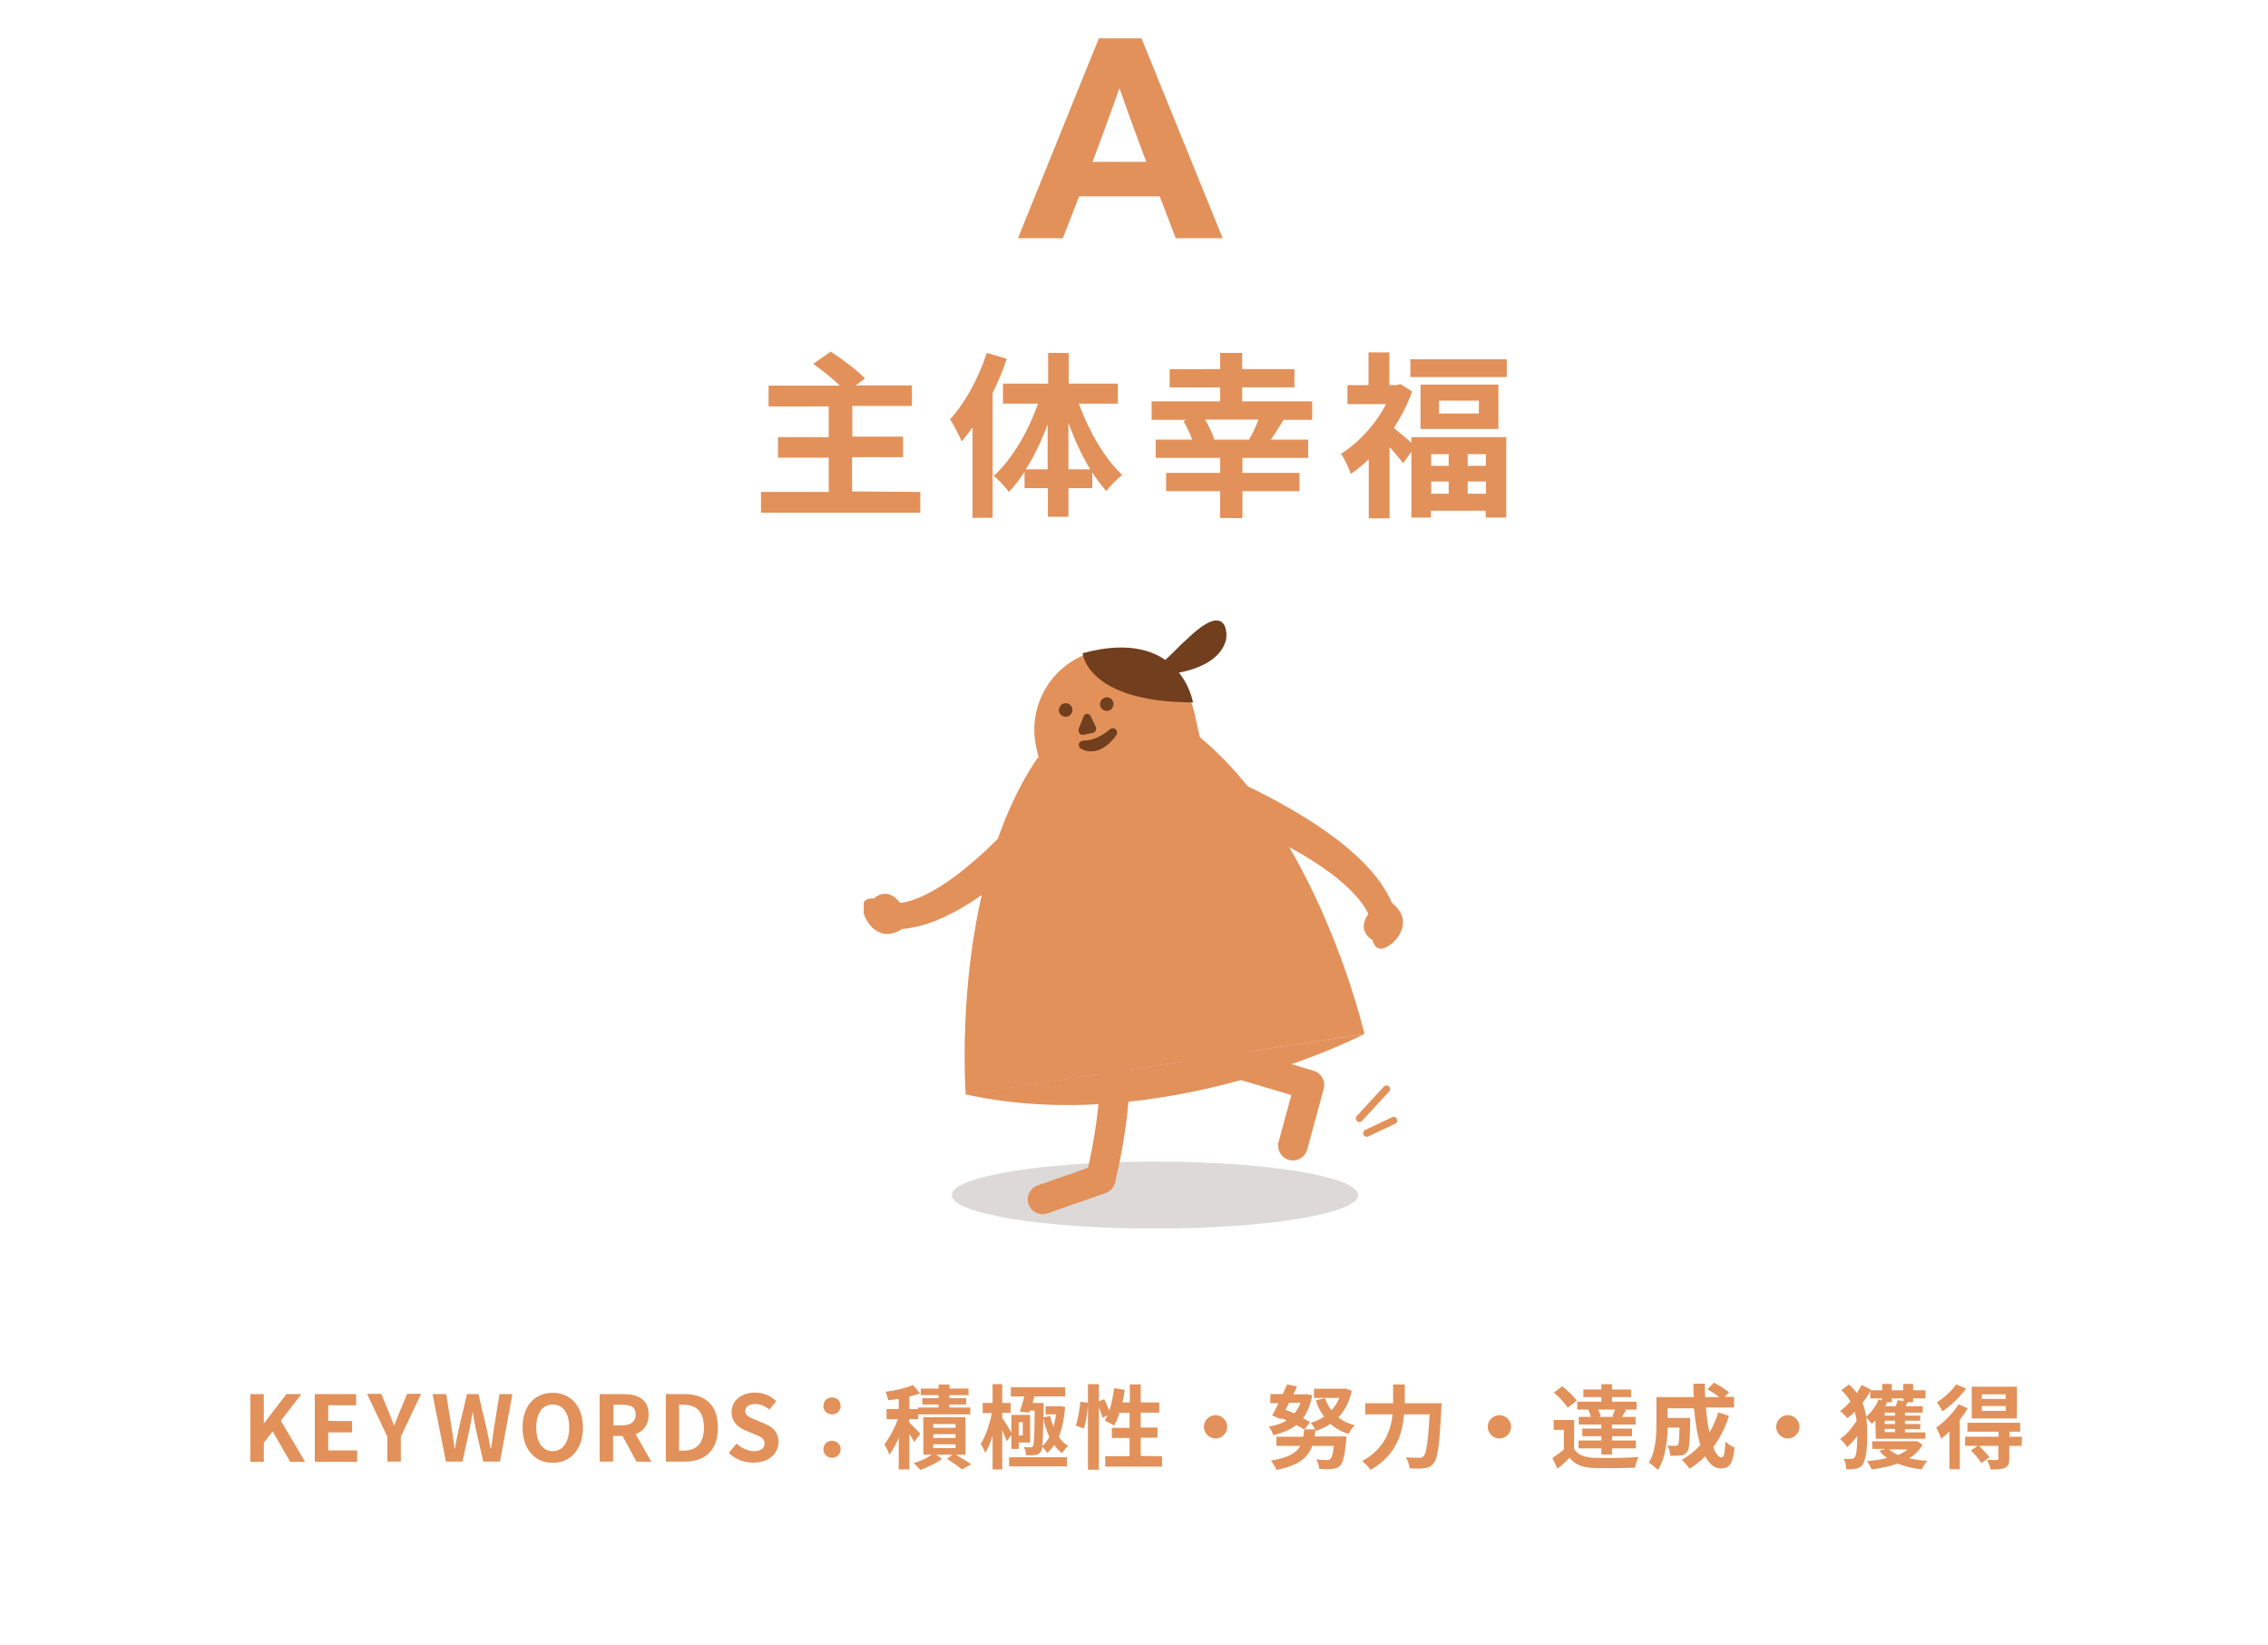 <?xml version="1.0" encoding="utf-8"?>
<!-- Generator: Adobe Illustrator 26.0.3, SVG Export Plug-In . SVG Version: 6.00 Build 0)  -->
<svg version="1.1" id="レイヤー_1" xmlns="http://www.w3.org/2000/svg" xmlns:xlink="http://www.w3.org/1999/xlink" x="0px"
	 y="0px" viewBox="0 0 894.1 648.3" style="enable-background:new 0 0 894.1 648.3;" xml:space="preserve">
<style type="text/css">
	.st0{opacity:0.2;fill:#514340;enable-background:new    ;}
	.st1{fill:#E2915A;}
	.st2{fill:none;stroke:#E2915A;stroke-width:11.681;stroke-linecap:round;stroke-linejoin:round;stroke-miterlimit:10;}
	.st3{fill:#713E1E;}
	.st4{fill:none;stroke:#713E1E;stroke-width:3.416;stroke-linecap:round;stroke-linejoin:round;stroke-miterlimit:10;}
	.st5{fill:none;stroke:#E2915A;stroke-width:2.839;stroke-linecap:round;stroke-miterlimit:10;}
</style>
<symbol  id="新規シンボル_31" viewBox="-106.5 -119.9 213 239.7">
	<ellipse class="st0" cx="8.7" cy="-106.7" rx="80.1" ry="13.2"/>
	<g>
		<path class="st1" d="M24.8,75.1l0.3-1.7L24.3,75l-61.9-9.4C-72.1,14.5-65.9-67.1-65.9-67.1l11.9,1.8l35.5,5.4l62.4,9.5l35,5.3
			l12.4,1.9C91.3-43.2,73,36.5,24.8,75.1"/>
		<path class="st2" d="M-7.4-56.4c0,0,1.7-14.2-5.3-44l-22.9-8"/>
		<polyline class="st2" points="23.1,-49.5 69.6,-63.3 63.1,-87.2 		"/>
		<path class="st1" d="M27.1,70.5l-62.3-13.7l-2.9,13.1c-3.8,17.2,7.1,34.2,24.3,38s34.2-7.1,38-24.3L27.1,70.5z"/>
		<path class="st3" d="M-7.7,87.4c0.3-1.4-0.6-2.9-2-3.2s-2.9,0.6-3.2,2c-0.3,1.4,0.6,2.9,2,3.2C-9.5,89.8-8,88.9-7.7,87.4"/>
		<path class="st3" d="M-23.9,85.1c0.3-1.4-0.6-2.9-2-3.2c-1.4-0.3-2.9,0.6-3.2,2c-0.3,1.4,0.6,2.9,2,3.2
			C-25.6,87.5-24.2,86.5-23.9,85.1"/>
		<path class="st3" d="M-19.4,82l-1.9-4.8c-0.5-1.3,0.6-2.8,1.8-2.5l3.8,0.8c1,0.2,1.5,1.5,1,2.5l-1.9,4
			C-17.2,83.3-18.9,83.3-19.4,82"/>
		<path class="st4" d="M-7.9,75.6c0,0-5.4-8.3-11.7-4.9C-15.7,70.7-11.8,72.3-7.9,75.6z"/>
		<path class="st3" d="M-19.8,106.9c0,0,1.5-19.3,43.5-19.4C23.7,87.5,18.9,117.4-19.8,106.9"/>
		<path class="st3" d="M13.4,98.6c0,0,19.5,1,23.2,13.1c0.6,1.9,0.3,5.4-1,6.9c-3.2,3.9-10.5-2.7-12.9-4.9c-2.4-2.1-4.7-4.3-6.9-6.6
			c-1.7-1.8-5.1-4.2-5.2-6.9C10.6,100.3,10.2,97.8,13.4,98.6"/>
		<path class="st1" d="M91.3-43.2c0,0-79.3-41-157.3-23.8L91.3-43.2z"/>
		<g>
			<g>
				<path class="st1" d="M28.5,61.9c1.9-0.8,3.6-1.5,5.3-2.2c1.7-0.8,3.5-1.5,5.2-2.3c3.4-1.6,6.8-3.2,10.2-4.9
					C56,49.1,62.6,45.4,69,41.4c6.4-4.1,12.7-8.5,18.5-13.8c2.9-2.6,5.7-5.5,8.2-8.6c2.5-3.2,4.8-6.7,6.5-10.7l-9.4-4.1
					c-1.3,2.7-3.2,5.3-5.5,7.7c-2.2,2.4-4.8,4.7-7.4,6.8c-5.4,4.2-11.4,8-17.6,11.4c-6.2,3.4-12.7,6.4-19.3,9.2
					c-3.3,1.4-6.6,2.7-10,4c-1.7,0.6-3.4,1.2-5,1.8c-1.7,0.6-3.4,1.2-4.9,1.7L28.5,61.9z"/>
			</g>
			<path class="st1" d="M92.9,4.2c0,0-2.3-2.8-1.8-5.9c0.5-3,3.4-4.5,3.4-4.5s0.8-4.9,5.2-2.9s11.3,10.4,2.6,17.4S92.9,4.2,92.9,4.2
				z"/>
		</g>
		<g>
			<g>
				<path class="st1" d="M-16.9,51.9c-1.3-1.6-2.5-3-3.8-4.4c-1.2-1.4-2.5-2.8-3.8-4.2c-2.5-2.8-5.1-5.5-7.8-8.2
					c-5.3-5.4-10.9-10.5-16.7-15.4c-5.9-4.9-12-9.4-18.8-13.4c-3.4-1.9-7-3.7-10.8-5.2c-3.8-1.4-7.8-2.5-12.2-2.9l-1,10.2
					c3,0.4,6,1.4,9,2.8c3,1.4,5.9,3.1,8.8,5c5.7,3.8,11.1,8.4,16.3,13.2c5.2,4.9,10.1,10.1,14.8,15.5c2.3,2.7,4.7,5.5,6.9,8.2
					c1.1,1.4,2.2,2.8,3.3,4.2c1.1,1.4,2.2,2.9,3.1,4.2L-16.9,51.9z"/>
			</g>
			<path class="st1" d="M-91.8,8.5c0,0-2,3-5,3.5c-3,0.5-5.3-1.8-5.3-1.8s-4.9,0.7-4.4-4.1c0.5-4.8,6.4-14,15.7-7.8
				S-91.8,8.5-91.8,8.5z"/>
		</g>
	</g>
	<line class="st5" x1="89.3" y1="-76.5" x2="100" y2="-64.9"/>
	<line class="st5" x1="92.2" y1="-82.3" x2="102.8" y2="-77.3"/>
</symbol>
<g>
	<path class="st1" d="M433.2,15.1H450l32,78.8h-18.5l-6.3-16.5h-31.8L419,93.9h-17.7L433.2,15.1z M430.7,63.8h21.2l-3.3-8.8
		c-2.3-6.2-5.1-14-7.2-20h-0.2c-2.1,6-4.9,13.8-7.4,20.5L430.7,63.8z"/>
</g>
<g>
	<g>
		<path class="st1" d="M362.8,193.9v8.2H300v-8.2h26.7v-13.5h-20v-8.1h20v-12.1H303V152h28.1c-3-2.9-7.1-6.1-10.5-8.6l6.9-4.8
			c4.5,2.9,10.5,7.4,13.5,10.6l-3.7,2.7h22.2v8.1h-23.5v12.1H356v8.1h-20.1v13.5L362.8,193.9L362.8,193.9z"/>
		<path class="st1" d="M396.9,141.4c-1.5,4.5-3.4,9.1-5.6,13.5v49.2h-7.9v-35.6c-1.4,1.9-2.9,3.8-4.3,5.5c-0.8-2-3.1-6.6-4.6-8.7
			c5.9-6.4,11.4-16.4,14.5-26.2L396.9,141.4z M425.3,159.1c3.9,10.8,10.3,21.8,17.1,28.1c-1.9,1.5-4.8,4.3-6.2,6.4
			c-2-2.2-3.8-4.6-5.6-7.4v6.2h-9.4v11.3h-8.1v-11.3h-9.2V186c-2,3-4,5.7-6.2,7.9c-1.4-2-4.1-4.9-6-6.3c7.1-6.3,13.6-17.4,17.5-28.5
			h-13.8v-7.9h17.8v-12.1h8.1v12.1h19.4v7.9L425.3,159.1L425.3,159.1z M413,185v-17.8c-2.3,6.4-5.3,12.6-8.6,17.8L413,185L413,185z
			 M429.8,185c-3.3-5.4-6.2-11.7-8.6-18.3V185H429.8z"/>
		<path class="st1" d="M506.1,165.4c-1.8,2.8-3.5,5.6-5.1,7.9h14.7v7.2h-25.9v5.9h22.5v7.2h-22.5v10.6H481v-10.6h-21.3v-7.2H481
			v-5.9h-25.4v-7.2H470c-0.8-2.3-2.2-5.2-3.5-7.4l1.5-0.4h-14v-7.3h27v-5.5h-19.9v-7.2H481v-6.4h8.7v6.4h20.6v7.2h-20.6v5.5h27.6
			v7.3H506.1z M492.4,173.3c1.3-2.2,2.7-5.2,3.7-7.9h-21c1.5,2.6,3,5.7,3.6,7.9H492.4z"/>
		<path class="st1" d="M556.5,172.3h37.3V204h-8.1v-2.7h-21.6v2.7h-7.7v-25.9l-3.3,4.5c-1.2-1.7-3.3-4.2-5.3-6.4v28.1h-8.2V181
			c-2.3,2.2-4.7,4.2-7.1,5.8c-0.7-2.2-2.6-6.4-3.9-7.9c6.9-4.3,13.7-11.6,17.8-19.6h-15.2v-7.5h8.3v-12.9h8.2v12.9h2.9l1.5-0.4
			l4.6,2.9c-1.8,5.1-4.3,9.9-7.2,14.4c1.9,1.5,4.9,4.1,6.9,5.8V172.3z M594,141.6v7h-38v-7H594z M590.7,151.6v17.5H560v-17.5H590.7z
			 M564.2,179v4.6h6.9V179H564.2z M564.2,194.6h6.9v-4.8h-6.9V194.6z M583,157.9h-15.7v5.1H583V157.9z M585.8,179h-7.2v4.6h7.2V179z
			 M585.8,194.6v-4.8h-7.2v4.8H585.8z"/>
	</g>
</g>
<path class="st1" d="M98.7,549.5h5.3V561h0.1l8.8-11.5h5.9l-8.1,10.5l9.6,16.2h-5.9l-6.9-12l-3.5,4.5v7.5h-5.3L98.7,549.5
	L98.7,549.5z"/>
<path class="st1" d="M152.7,566.3l-8-16.9h5.6l2.7,6.5c0.8,2,1.5,3.8,2.3,5.9h0.1c0.8-2,1.6-3.9,2.4-5.9l2.7-6.5h5.5l-8,16.9v9.8
	h-5.3L152.7,566.3L152.7,566.3z"/>
<path class="st1" d="M124.1,549.5h16.3v4.4h-11v6.2h9.4v4.5h-9.4v7.1h11.4v4.5h-16.7V549.5z"/>
<path class="st1" d="M170.5,549.5h5.4l2.1,13c0.4,2.8,0.8,5.7,1.2,8.5h0.1c0.5-2.8,1.1-5.7,1.7-8.5l3.1-13h4.5l3.1,13
	c0.6,2.7,1.1,5.6,1.7,8.5h0.2c0.4-2.9,0.8-5.7,1.2-8.5l2.1-13h5.1l-4.9,26.6h-6.6l-3-13.2c-0.4-2.1-0.8-4.1-1.1-6.2h-0.1
	c-0.4,2-0.7,4.1-1.1,6.2l-2.9,13.2h-6.5L170.5,549.5z"/>
<path class="st1" d="M206,562.7c0-8.7,4.9-13.7,11.9-13.7s11.9,5.1,11.9,13.7c0,8.6-4.9,13.9-11.9,13.9S206,571.3,206,562.7z
	 M224.4,562.7c0-5.7-2.5-9.1-6.5-9.1s-6.5,3.4-6.5,9.1c0,5.7,2.5,9.3,6.5,9.3S224.4,568.3,224.4,562.7z"/>
<path class="st1" d="M250.9,576.1l-5.5-10.1h-3.7v10.1h-5.3v-26.6h9.3c5.6,0,10,1.9,10,8.1c0,4-2,6.5-5.1,7.7l6.2,10.9L250.9,576.1
	L250.9,576.1z M241.8,561.8h3.5c3.4,0,5.3-1.4,5.3-4.3c0-2.9-1.9-3.8-5.3-3.8h-3.5V561.8z"/>
<path class="st1" d="M262.5,549.5h7.3c8.1,0,13.2,4.2,13.2,13.2c0,9-5,13.4-12.9,13.4h-7.6L262.5,549.5L262.5,549.5z M269.4,571.8
	c5,0,8.1-2.7,8.1-9.1c0-6.5-3.1-9-8.1-9h-1.7v18.1L269.4,571.8L269.4,571.8z"/>
<path class="st1" d="M287.3,572.7l3.1-3.7c1.9,1.8,4.4,3,6.8,3c2.8,0,4.2-1.2,4.2-3.1c0-2-1.6-2.6-4-3.6l-3.6-1.5
	c-2.7-1.1-5.4-3.3-5.4-7.2c0-4.4,3.8-7.7,9.2-7.7c3.1,0,6.2,1.2,8.4,3.4l-2.7,3.3c-1.7-1.4-3.5-2.2-5.6-2.2c-2.3,0-3.9,1-3.9,2.8
	c0,1.9,1.9,2.6,4.2,3.5l3.5,1.5c3.2,1.3,5.4,3.4,5.4,7.2c0,4.4-3.6,8.1-9.8,8.1C293.4,576.6,289.9,575.2,287.3,572.7z"/>
<path class="st1" d="M324.6,554.2c0-2,1.5-3.4,3.4-3.4s3.4,1.4,3.4,3.4c0,1.9-1.5,3.3-3.4,3.3S324.6,556.1,324.6,554.2z
	 M324.6,571.3c0-2,1.5-3.4,3.4-3.4s3.4,1.4,3.4,3.4c0,1.9-1.5,3.3-3.4,3.3S324.6,573.2,324.6,571.3z"/>
<path class="st1" d="M360.4,568.4c-0.4-0.8-1.1-2-1.9-3.2v14h-4.2v-12.5c-1.1,2.6-2.4,5-3.7,6.7c-0.4-1.2-1.3-3-2-4.1
	c2-2.4,4.1-6.4,5.4-9.9h-4.5v-4h4.8v-4c-1.4,0.2-2.8,0.4-4.1,0.5c-0.2-0.9-0.7-2.4-1.1-3.3c3.9-0.5,8.1-1.5,10.8-2.7l2.8,3.3
	c-1.3,0.5-2.7,0.9-4.2,1.3v4.9h3.4v-0.6h8.1v-1.2h-6.4v-2.5h6.4v-1.2h-7v-2.6h7v-1.6h4.3v1.6h7.5v2.6h-7.5v1.2h6.6v2.5h-6.6v1.2h8.2
	v2.7H362v1.9h-3.6v1.2c1.1,1.1,3.7,3.7,4.4,4.5L360.4,568.4z M376.8,573.4c2.2,1.3,4.7,2.8,6.1,3.8l-3.7,2c-1.3-1.1-3.8-2.9-5.9-4.2
	l2.2-1.6H369l2.4,1.6c-2.2,1.7-5.8,3.4-8.6,4.4c-0.6-0.8-1.8-1.9-2.6-2.7c2.5-0.7,5.3-2,7.1-3.3H364v-14.8h16.6v14.8L376.8,573.4
	L376.8,573.4z M367.9,562.8h8.8v-1.5h-8.8V562.8z M367.9,566.8h8.8v-1.5h-8.8V566.8z M367.9,570.8h8.8v-1.5h-8.8V570.8z"/>
<path class="st1" d="M396.9,568.1c-0.4-1.1-1.1-2.8-1.8-4.4v15.5h-3.8v-13.3c-0.8,2.6-1.8,5-2.9,6.8c-0.4-1.1-1.2-2.7-1.8-3.6
	c1.9-2.8,3.6-7.8,4.4-12.1h-3.6V553h3.9v-7.4h3.8v7.4h3.3v3.9h-3.3v1.9c0.9,1.3,2.8,4.5,3.6,5.9v-7h7.4v10.9h-4.5v2.5h-2.9v-5.5
	L396.9,568.1z M397.8,574.4h22.8v3.6h-22.8V574.4z M402,556.4c0.6-1.7,1.3-3.9,1.8-6h-5.3v-3.6h21.4v3.6h-12.1
	c-0.2,0.9-0.5,1.7-0.7,2.6h4.3c0,0,0,1.1,0,1.6l0,4.1l2.6-0.6c0.3,1.5,0.8,2.9,1.3,4.3c0.4-1.5,0.8-3.2,1-4.9h-4.1v-3.2h5l0.6-0.1
	l2.1,0.4c-0.4,4.7-1.2,8.6-2.5,11.7c1,1.5,2.2,2.8,3.7,3.6c-0.8,0.7-1.8,1.9-2.4,2.9c-1.1-0.8-2.2-1.9-3.1-3.2
	c-0.8,1.2-1.8,2.3-2.8,3.1c-0.4-0.7-1.2-1.8-1.9-2.4c-0.1,0.9-0.3,1.4-0.5,1.8c-0.6,0.9-1.3,1.3-2.3,1.4c-0.9,0.1-2.2,0.2-3.6,0.1
	c0-1-0.4-2.4-0.9-3.2c1.1,0.1,2.1,0.1,2.6,0.1c0.5,0,0.8-0.1,1-0.5c0.5-0.8,0.6-4.2,0.7-14H406l-0.2,0.8L402,556.4z M401.6,560.6
	v5.2h1.6v-5.2H401.6z M411.3,559c-0.1,5.7-0.2,9-0.4,11c1.1-0.9,2-2.2,2.8-3.6C412.6,564.1,411.8,561.6,411.3,559z"/>
<path class="st1" d="M458.1,574v4.1h-22.4V574h9.6v-7.2h-7v-4h7v-5.9h-4c-0.5,1.9-1.3,3.6-2,5c-0.9-0.5-2.8-1.5-3.8-1.9
	c0.4-0.7,0.7-1.3,1.1-2.1l-2,0.9c-0.2-1.1-0.8-2.7-1.4-4.1v24.6h-4.3v-25.7c-0.2,3-0.8,7-1.6,9.5l-3.2-1.2c0.9-2.4,1.5-6.4,1.8-9.4
	l3,0.4v-7.3h4.3v6.8l2.1-0.9c0.7,1.4,1.5,3.1,2,4.5c0.9-2.6,1.5-5.7,1.9-8.8l4.2,0.6c-0.2,1.7-0.5,3.4-0.9,5h2.9v-7.1h4.3v7.1h7.3v4
	h-7.3v5.9h6.6v4h-6.6v7.2L458.1,574L458.1,574z"/>
<path class="st1" d="M479.2,557.8c2.5,0,4.6,2.1,4.6,4.6c0,2.5-2.1,4.6-4.6,4.6s-4.6-2.1-4.6-4.6S476.7,557.8,479.2,557.8z"/>
<path class="st1" d="M514.1,563.5c-0.8-0.6-1.8-1.2-3.1-1.8c-2.4,1.9-5.4,3.1-9,4c-0.4-1-1.1-2.6-1.8-3.4c2.7-0.4,5.1-1.2,7-2.4
	c-0.7-0.3-1.4-0.7-2-0.9l-0.2,0.4l-3.5-1.5c0.8-1.3,1.6-3,2.5-4.8h-3.2v-3.6h4.9c0.6-1.3,1.2-2.6,1.7-3.8l3.9,0.8
	c-0.4,1-0.9,2-1.4,3.1h4.4l0.7-0.1l2.3,0.5c-0.7,3.8-1.9,6.7-3.6,9c1.1,0.6,2,1.1,2.8,1.6L514.1,563.5z M532.9,548.2
	c-1,4.5-2.8,7.9-5.3,10.5c1.8,1.4,4,2.5,6.5,3.1c-0.9,0.8-2,2.4-2.5,3.4c-2.8-0.9-5.2-2.2-7.1-4c-1.7,1.2-3.6,2.1-5.7,2.8
	c-0.1-0.2-0.2-0.4-0.2-0.5c-0.1,0.9-0.2,1.9-0.4,2.7h12.6c0,0-0.1,1.1-0.1,1.7c-0.6,6-1.3,8.7-2.4,9.8c-0.9,0.9-1.9,1.2-3.1,1.3
	c-1.2,0.1-3,0.1-5.1,0c-0.1-1.1-0.5-2.7-1.2-3.7c1.7,0.1,3.5,0.2,4.2,0.2c0.6,0,1-0.1,1.3-0.4c0.6-0.5,1.1-2,1.4-5.2h-8.5
	c-1.6,4.6-5.2,7.7-14.1,9.5c-0.4-1.1-1.4-2.8-2.2-3.7c6.9-1.1,10.1-3,11.6-5.8h-9.4v-3.6h10.6c0.1-0.9,0.2-1.9,0.4-2.9h4.3
	c-0.5-0.9-1.2-2-1.8-2.6c1.9-0.5,3.7-1.3,5.3-2.4c-1.4-1.8-2.5-4-3.3-6.4l3.6-0.9c0.7,1.8,1.5,3.4,2.6,4.8c1.3-1.4,2.3-3,3.1-4.9
	h-10v-3.6h11.7l0.7-0.1L532.9,548.2z M508.2,552.9c-0.5,1-0.9,1.9-1.4,2.8c1.1,0.4,2.3,0.9,3.5,1.4c1-1.2,1.8-2.6,2.4-4.2H508.2z"/>
<path class="st1" d="M568.3,553.1c0,0,0,1.5-0.1,2c-0.7,14.3-1.4,19.7-3,21.6c-1.1,1.4-2.1,1.8-3.7,2c-1.3,0.2-3.6,0.2-5.8,0.1
	c-0.1-1.3-0.7-3.2-1.5-4.4c2.3,0.2,4.4,0.2,5.3,0.2c0.8,0,1.2-0.1,1.7-0.6c1.1-1.1,1.8-5.8,2.4-16.5h-10.1
	c-0.6,7.5-3.1,16.2-13.2,21.9c-0.7-1.1-2.3-2.7-3.3-3.5c8.9-4.9,11.3-12.1,12-18.4h-10.8v-4.4h11v-7.4h4.6v7.4L568.3,553.1
	L568.3,553.1z"/>
<path class="st1" d="M591.1,557.8c2.5,0,4.6,2.1,4.6,4.6c0,2.5-2.1,4.6-4.6,4.6s-4.6-2.1-4.6-4.6S588.6,557.8,591.1,557.8z"/>
<path class="st1" d="M620.5,571c1.4,2.4,3.9,3.4,7.6,3.6c4.3,0.2,12.8,0.1,17.8-0.3c-0.5,1-1.1,3-1.3,4.2
	c-4.5,0.2-12.1,0.3-16.5,0.1c-4.3-0.2-7.2-1.2-9.3-4c-1.4,1.4-2.9,2.8-4.8,4.3l-2-4.2c1.4-0.9,3-2.1,4.5-3.3v-7.8h-4v-3.9h8.1
	L620.5,571L620.5,571z M618,554.9c-1-1.8-3.4-4.2-5.4-6l3.3-2.5c2,1.6,4.5,4,5.7,5.7L618,554.9z M626.5,555.6h-4.7v-3.1h9.5v-1.8
	h-7.1v-3h7.1v-2.1h4.2v2.1h7.5v3h-7.5v1.8h9.7v3.1h-5l0.9,0.2c-0.6,1-1.2,1.9-1.7,2.7h5.4v3h-9.3v1.6h7.9v3h-7.9v1.7h9.4v3.1h-9.4
	v2.4h-4.2v-2.4h-9v-3.1h9v-1.7h-7.5v-3h7.5v-1.6h-8.9v-3h4.8c-0.2-0.9-0.7-2-1.1-2.8L626.5,555.6z M635.6,558.3
	c0.4-0.8,0.8-1.8,1.1-2.7H630c0.5,0.9,0.9,1.9,1,2.7l-1,0.2h6.3L635.6,558.3z"/>
<path class="st1" d="M681.6,558.1c-1.5,4.7-3.6,8.9-6.2,12.3c1,2.6,2.2,4.1,3.3,4.1c0.9,0,1.3-1.8,1.5-6.3c1,1,2.5,1.9,3.6,2.4
	c-0.7,6.7-2.1,8.2-5.5,8.2c-2.5,0-4.5-1.8-6.1-4.8c-1.8,1.9-3.8,3.5-6.1,4.9c-0.7-0.9-2.2-2.7-3.1-3.5c2.8-1.5,5.2-3.5,7.3-5.8
	c-1.2-4.1-2-9.1-2.5-14.5h-10.4v3.8h8.9c0,0,0,1.1,0,1.6c-0.1,7.6-0.3,10.8-1.2,11.8c-0.7,0.9-1.4,1.3-2.5,1.4
	c-0.9,0.1-2.5,0.1-4.1,0.1c-0.1-1.3-0.5-2.9-1.2-4c1.3,0.1,2.5,0.1,3.1,0.1c0.5,0,0.8-0.1,1.1-0.4c0.4-0.5,0.5-2.2,0.6-6.8h-4.7
	c-0.1,5.3-0.9,12.3-3.8,16.7c-0.8-0.8-2.7-2.4-3.6-2.9c2.7-4.3,3-10.6,3-15.3v-10.5h14.7c-0.1-1.8-0.1-3.5-0.1-5.3h4.5
	c0,1.8,0,3.6,0.1,5.3h5.5c-1.3-1.1-3.1-2.2-4.6-3.1l2.6-2.6c2,1,4.6,2.7,5.9,3.8l-1.7,1.8h3.7v4.2h-11.1c0.3,3.6,0.8,7,1.4,9.9
	c1.4-2.4,2.6-5.1,3.5-8L681.6,558.1z"/>
<path class="st1" d="M704.8,557.8c2.5,0,4.6,2.1,4.6,4.6c0,2.5-2.1,4.6-4.6,4.6c-2.5,0-4.6-2.1-4.6-4.6
	C700.2,559.9,702.3,557.8,704.8,557.8z"/>
<path class="st1" d="M739.3,559.9c-0.4,0.5-0.9,0.9-1.4,1.3c-0.5-0.6-1.5-1.8-2.2-2.5c0.3,2.1,0.4,4.2,0.4,6.4
	c0,5.1-0.3,10.1-1.9,12.3c-0.5,0.7-1.3,1.2-2.2,1.4c-1.3,0.3-2.7,0.4-4.2,0.3c0-1.4-0.3-2.9-1-4.1c1.5,0.1,2.6,0.1,3.3,0
	c0.5-0.1,0.8-0.2,1.1-0.6c0.7-0.9,1-4.4,1-8.4c-1.3,1.7-2.7,3.2-4,4.4c-0.7-1-1.8-2.5-2.8-3.2c2.3-1.5,4.9-4.5,6.5-7.2
	c-0.1-1.2-0.4-2.4-0.7-3.6c-0.9,1-1.9,1.8-2.9,2.6c-0.7-0.9-2-2.1-2.9-2.8c1.4-1,2.8-2.4,4.1-3.8c-0.9-1.5-2-3-3.6-4.4l3-2.3
	c1.2,1.1,2.3,2.3,3.1,3.4c0.7-1.1,1.3-2.2,1.9-3.2l3.7,1.9l-0.1,0.2h4.5v-2.5h3.8v2.5h4.5v-2.5h3.9v2.5h4.9v3.2h-4.9v1.5h-2.1
	c-0.3,0.6-0.7,1.1-0.9,1.6h6.8v2.5h-7v1.2h6v2h-6v1.3h6v2h-6v1.3h8v2.5h-19.5L739.3,559.9L739.3,559.9z M737.4,548.2
	c-0.9,1.7-2,3.3-3.2,4.8c0.8,1.8,1.2,3.6,1.5,5.4c2-1.7,3.9-4.2,4.9-6.8l1.3,0.4v-0.8h-4.6V548.2z M757.9,569.5
	c-1.3,2.2-3.1,4-5.3,5.3c2.2,0.5,4.7,0.9,7.3,1c-0.9,0.8-1.8,2.3-2.3,3.4c-3.5-0.4-6.7-1.2-9.5-2.3c-3.1,1.1-6.7,1.8-10.3,2.3
	c-0.3-0.9-1.2-2.5-1.8-3.3c2.8-0.2,5.5-0.6,8-1.2c-1.2-0.8-2.2-1.7-3.1-2.8l2.2-0.8h-5v-3H755l0.7-0.1L757.9,569.5z M747.2,556.8
	H743v1.2h4.1V556.8z M747.2,560H743v1.3h4.1V560z M747.2,563.2H743v1.3h4.1V563.2z M745.8,551.2v1.5h-1.9c-0.2,0.5-0.5,1.1-0.7,1.6
	h4.1c0.3-0.8,0.7-1.7,0.8-2.4l2.3,0.4v-1.1H745.8z M744.8,571.3c0.9,0.9,2.1,1.6,3.5,2.2c1.4-0.6,2.7-1.3,3.7-2.2H744.8z"/>
<path class="st1" d="M775.7,555.1c-0.9,1.5-1.9,3-3.1,4.5v19.5h-4.1v-14.9c-1.1,1.1-2.2,2.1-3.2,2.9c-0.3-0.9-1.4-3.4-2-4.4
	c3.2-2.2,6.7-5.7,8.8-9.2L775.7,555.1z M775.1,547.3c-2.4,3.3-6,6.8-9.4,9c-0.4-1-1.5-2.7-2.1-3.6c2.8-1.7,6-4.6,7.5-7L775.1,547.3z
	 M797,569.9h-4.9v5.1c0,2-0.4,3-1.8,3.6c-1.3,0.6-3.1,0.6-5.6,0.6c-0.2-1.2-0.8-2.7-1.3-3.8c1.5,0.1,3.2,0.1,3.7,0.1
	c0.5,0,0.7-0.2,0.7-0.6v-5h-7.6c1.4,1.4,3.2,3.2,4.1,4.5l-3.2,2.3c-0.8-1.4-2.6-3.5-4.1-5l2.7-1.8h-5v-3.6h13.2v-2h-12.3v-3.5h20.8
	v3.5h-4.2v2h4.9L797,569.9z M795.1,559.1h-17.8v-12.5h17.8V559.1z M790.7,549.6h-9.4v1.8h9.4V549.6z M790.7,554.2h-9.4v1.9h9.4
	V554.2z"/>
<g>
	<defs>
		<rect id="SVGID_1_" x="340.5" y="244.5" width="213" height="239.7"/>
	</defs>
	<clipPath id="SVGID_00000119100769290100231500000016284923422395638153_">
		<use xlink:href="#SVGID_1_"  style="overflow:visible;"/>
	</clipPath>
	<g style="clip-path:url(#SVGID_00000119100769290100231500000016284923422395638153_);">
		
			<use xlink:href="#新規シンボル_31"  width="213" height="239.7" x="-106.5" y="-119.9" transform="matrix(1 0 0 -1 446.605 364.357)" style="overflow:visible;"/>
	</g>
</g>
</svg>
